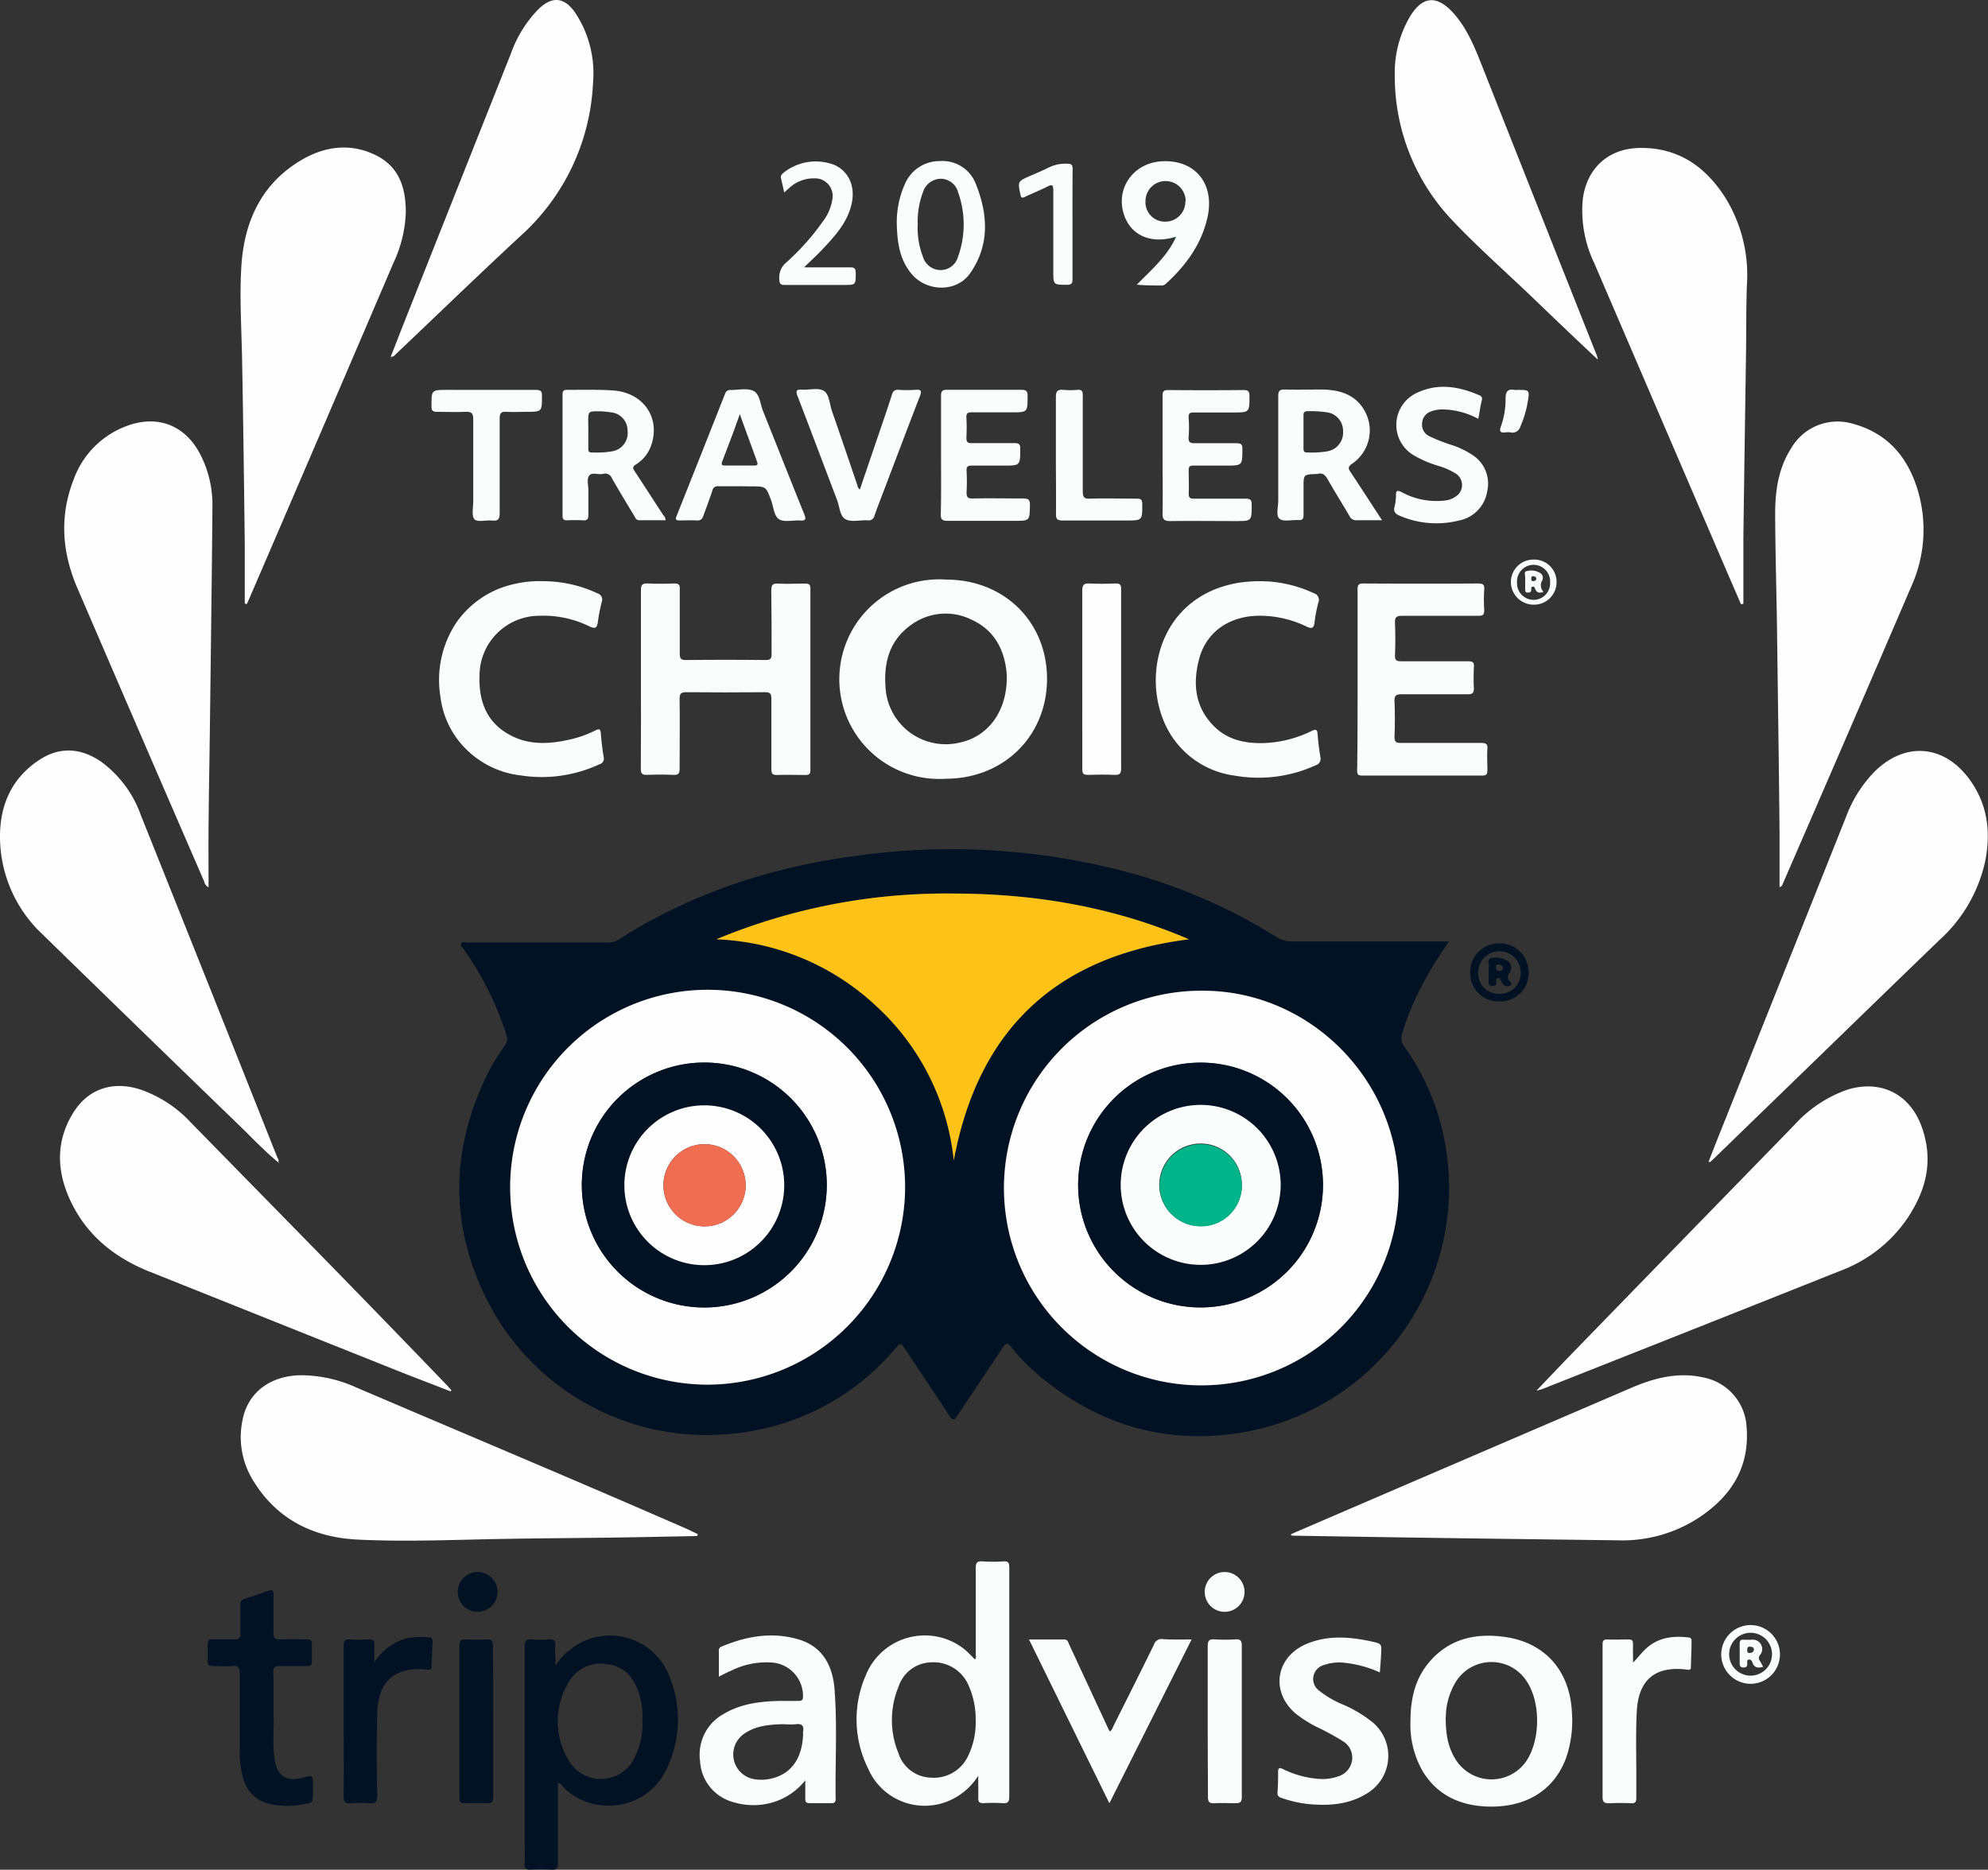 <svg xmlns="http://www.w3.org/2000/svg" viewBox="0 0 338.58 318.49"><rect x="0" y="0" width="338.58" height="318.49" fill="#333333" stroke="none"/><defs><style>.cls-1{fill:#fdfefd;}.cls-2{fill:#fbfdfd;}.cls-3{fill:#00b48a;}.cls-4{fill:#011224;}.cls-5{fill:#fcc216;}.cls-6{fill:#f16d52;}</style></defs><g id="Capa_2" data-name="Capa 2"><g id="Capa_1-2" data-name="Capa 1"><path class="cls-1" d="M118.74,261.65c-4.71.09-9.41.19-14.12.26-6.52.09-13.05.12-19.57.24-8.07.15-16.16.5-24.21.1C53.3,261.87,47,258.74,43,252a14,14,0,0,1-1.66-10.26c.92-4.56,4.7-7.4,9.86-7.48a22.91,22.91,0,0,1,9.43,2.06c18.71,8,37.46,15.86,56.09,24,.72.32,1.42.67,2.12,1Z"/><path class="cls-1" d="M76.73,237c-3.08-1.2-6.17-2.37-9.24-3.59l-42-16.79c-6.12-2.45-10.93-6.35-13.67-12.47-2.17-4.86-2.27-9.75.54-14.42,2.5-4.17,6.64-5.63,11.31-4.22a21,21,0,0,1,8.84,5.71q10.78,11,21.55,22Q65.15,224.56,76.15,236c.26.26.49.55.74.83Z"/><path class="cls-1" d="M41.69,102.81c0-3.35,0-6.7,0-10-.13-10.56-.26-21.11-.46-31.67-.1-5.28-.45-10.57-.12-15.83.49-7.66,3.47-14.14,10.38-18.14,4-2.3,8.31-2.82,12.56-.71,4,2,5.08,5.64,5.06,9.76A21.91,21.91,0,0,1,67,44.8Q54.76,73.41,42.44,102c-.13.3-.27.59-.41.89Z"/><path class="cls-1" d="M296.51,102.92l-2.86-6.61Q282.58,70.56,271.51,44.8a20.69,20.69,0,0,1-1.94-10.88c.68-5.29,4.37-8.64,9.71-8.72,6.52-.09,11.17,3.16,14.55,8.45a25.07,25.07,0,0,1,3.69,14.89c-.14,3.85-.1,7.7-.15,11.55-.15,10.48-.32,21-.45,31.45,0,3.77,0,7.54,0,11.31Z"/><path class="cls-1" d="M219.88,261.33l13.37-5.76q22.32-9.6,44.64-19.19c3.94-1.69,8-2.72,12.33-1.72a9.09,9.09,0,0,1,7.25,8.48c.53,6.92-2.73,11.86-8.29,15.48a23.76,23.76,0,0,1-13.53,3.76q-14.37-.18-28.75-.38-12.89-.18-25.79-.4c-.4,0-.8,0-1.21-.05Z"/><path class="cls-1" d="M303.08,151.12c0-3.14,0-6.17,0-9.21q-.09-9.74-.23-19.46-.11-8.26-.22-16.53c-.1-6.11-.27-12.22-.3-18.32,0-3.93.52-7.76,2.69-11.18a9.12,9.12,0,0,1,10.63-4.21c5.91,1.62,9.32,5.74,11,11.41A23.49,23.49,0,0,1,325.47,100q-10.86,25.3-21.84,50.54A.8.8,0,0,1,303.08,151.12Z"/><path class="cls-1" d="M35.52,151.14a1.39,1.39,0,0,1-.75-1q-10.85-25-21.65-50.1c-2.56-6-3-12.11-.61-18.27a15.2,15.2,0,0,1,9.19-9.25c5.2-1.89,9.83-.07,12.39,4.84a18.75,18.75,0,0,1,2.09,8.94c-.1,12.52-.28,25-.43,37.56-.07,5.36-.17,10.71-.22,16.07C35.49,143.65,35.52,147.32,35.52,151.14Z"/><path class="cls-1" d="M261.86,236.69c2.16-2.26,4.31-4.53,6.49-6.77q18.57-19.11,37.17-38.2a22,22,0,0,1,9-6.07c5.75-1.83,10.81.68,12.81,6.4s.71,10.7-2.47,15.46a23.84,23.84,0,0,1-11.28,8.9q-25.45,10.14-50.94,20.21c-.21.08-.43.12-.65.19Z"/><path class="cls-1" d="M291,197.88c1-2.62,2.06-5.24,3.1-7.85l20.31-50.9a22.06,22.06,0,0,1,4.77-7.61c5.26-5.28,12-4.71,16.35,1.38,3.05,4.27,3.56,9,2.53,14a25.39,25.39,0,0,1-7.77,13.24q-9.12,8.81-18.2,17.63l-20.55,19.93c-.11.1-.23.18-.34.27Z"/><path class="cls-1" d="M47.4,198c-2.44-2-4.61-4.33-6.88-6.52q-16.64-16.09-33.2-32.25A22.82,22.82,0,0,1,0,142.81c-.08-5.65,2-10.35,6.84-13.46,3.52-2.25,7.11-1.89,10.48.47A19.25,19.25,0,0,1,24,138.89q11.61,29,23.15,58.07c.13.33.43.64.23,1Z"/><path class="cls-1" d="M272.12,61.25c-4-3.75-7.77-7.35-11.56-11-4.43-4.21-9-8.27-13.21-12.71a35.57,35.57,0,0,1-9.8-24.63A18.84,18.84,0,0,1,240,3.06c2.2-3.81,4.73-4,7.64-.71,2.28,2.61,3.54,5.76,4.79,8.92Q262.2,36,272,60.66A5.67,5.67,0,0,1,272.12,61.25Z"/><path class="cls-1" d="M66.54,60.78c.76-1.94,1.49-3.82,2.23-5.7q9.12-23,18.26-46a20.62,20.62,0,0,1,4.61-7.45C94-.71,96.12-.54,98,2.22a18.66,18.66,0,0,1,3,11.86A37.32,37.32,0,0,1,88.59,40.25c-7.08,6.56-14,13.27-21,19.91C67.31,60.4,67.13,60.79,66.54,60.78Z"/><path class="cls-1" d="M66.59,61l-.06.07s0,0,0-.07,0,0,.06-.07Z"/><path class="cls-1" d="M47.38,198h.16l0,.14L47.4,198Z"/><path class="cls-1" d="M262,236.81c-.09,0-.23.09-.25.07s0-.16.13-.19Z"/><path class="cls-2" d="M200,40.4c-4,1.17-7.35-.31-8.53-3.72-1.6-4.61,1.62-9.07,6.66-9.22,5.44-.16,8.68,3.8,7.57,9.32-1,4.75-3.69,8.42-7.2,11.61a1,1,0,0,1-.71.24c-1.38,0-2.76,0-4.18-.14,2.45-2.49,5.06-4.72,6.56-7.87l.11-.26Zm1.93-6.14a3.42,3.42,0,1,0-6.84,0,3.31,3.31,0,0,0,3.36,3.5A3.41,3.41,0,0,0,201.88,34.26Z"/><path class="cls-2" d="M152.74,38.38a15.92,15.92,0,0,1,1.36-7,6.4,6.4,0,0,1,6-3.94,6.07,6.07,0,0,1,6.09,3.88c2.1,5.22,2.38,10.49-1,15.28-2.38,3.33-7.63,3.1-10.11-.16C153.15,44,152.83,41.15,152.74,38.38Zm3.56-.2a13.63,13.63,0,0,0,.92,5.65A3.12,3.12,0,0,0,160.14,46a3.06,3.06,0,0,0,3-2.2,16.24,16.24,0,0,0,.05-11,3.08,3.08,0,0,0-3-2.35,3.21,3.21,0,0,0-3,2.3A14,14,0,0,0,156.3,38.18Z"/><path class="cls-2" d="M136.94,45.54c2.84,0,5.32,0,7.8,0,.77,0,1,.16,1,1,0,2,0,2-2,2-3.35,0-6.71,0-10.07,0-.75,0-.92-.23-.94-.95a3.28,3.28,0,0,1,1.15-2.85,41.49,41.49,0,0,0,6.25-7,8.21,8.21,0,0,0,1.63-3.79,3,3,0,0,0-3.08-3.57,6.08,6.08,0,0,0-4.31,1.69l-.81.71c-.2-.9-.37-1.68-.55-2.46-.1-.46.21-.69.49-.94a8.78,8.78,0,0,1,8.74-1.23c2.51,1.22,3.56,3.94,2.68,7.06-.84,3-2.88,5.16-4.92,7.34C139.1,43.5,138.12,44.39,136.94,45.54Z"/><path class="cls-2" d="M182.66,38.29c0,3.09,0,6.18,0,9.27,0,.73-.19.95-.94.95-2.33,0-2.33,0-2.33-2.36,0-4.56,0-9.12,0-13.68,0-.95-.19-1.12-1-.69-1.25.62-2.54,1.15-3.8,1.74-.47.23-.69.23-.81-.4-.44-2.21-.47-2.2,1.55-3.11,1.07-.47,2.15-.9,3.19-1.43a6.46,6.46,0,0,1,3.26-.69c.69,0,.9.21.9.9C182.65,32,182.66,35.12,182.66,38.29Z"/><path class="cls-3" d="M200,40.4l.28,0-.11.26Z"/><path class="cls-2" d="M166.6,302.49a11,11,0,0,1-5.31,4.39,10.49,10.49,0,0,1-13.44-5.63,18.74,18.74,0,0,1-.43-15.8,10.84,10.84,0,0,1,16.84-4.51c.63.52,1.18,1.14,1.78,1.72.29-.26.14-.62.14-.93,0-4.87,0-9.74,0-14.61,0-1,.28-1.22,1.2-1.15a27.41,27.41,0,0,0,3.51,0c.81-.05,1,.23,1,1,0,5.89,0,11.78,0,17.66,0,7.13,0,14.27,0,21.4,0,.9-.23,1.18-1.12,1.12a27.61,27.61,0,0,0-3.28,0c-.72,0-.91-.23-.88-.91C166.63,305.12,166.6,304,166.6,302.49Zm-.43-9.5a14.11,14.11,0,0,0-1.18-5.83,6.48,6.48,0,0,0-6.31-4,6,6,0,0,0-5.65,4.16A14.83,14.83,0,0,0,153,298.6a6,6,0,0,0,5.63,4.21,6.42,6.42,0,0,0,6.25-3.7A13.06,13.06,0,0,0,166.17,293Z"/><path class="cls-4" d="M94.61,283.69a11.74,11.74,0,0,1,5.41-4.38,10.84,10.84,0,0,1,14,6.26,19.35,19.35,0,0,1-.37,15.5c-3.49,7.86-13.53,8.25-18,3-.13-.16-.23-.41-.63-.33v4.45c0,3.06,0,6.11,0,9.17,0,.93-.29,1.16-1.16,1.12a34.25,34.25,0,0,0-3.51,0c-.77,0-1.07-.19-1-1,.06-1.44,0-2.87,0-4.3,0-10.87,0-21.73,0-32.6,0-1,.22-1.43,1.3-1.32a16.6,16.6,0,0,0,2.82,0c.82-.05,1.17.16,1.1,1.05S94.61,282.35,94.61,283.69ZM109.4,293a12.69,12.69,0,0,0-.79-5.14c-.93-2.42-2.55-4.1-5.24-4.39a6.22,6.22,0,0,0-6.54,3.12,12.84,12.84,0,0,0,.06,13.34,6.34,6.34,0,0,0,11.13-.42A12.51,12.51,0,0,0,109.4,293Z"/><path class="cls-2" d="M240.22,293.17c0-3.67.74-7.14,3.16-10,3.3-3.93,7.73-5,12.57-4.38,7.15.87,11.47,5.8,11.77,13a19.35,19.35,0,0,1-1,7.67c-2.3,6.18-7.73,8.57-13.76,8.25-4.47-.24-8.18-2-10.6-5.9A15.89,15.89,0,0,1,240.22,293.17Zm6-.55c0,3,.47,5.18,1.73,7.15a7.2,7.2,0,0,0,11.89.37c2.53-3.58,2.61-10.1.17-13.76a7.14,7.14,0,0,0-12,0A11.7,11.7,0,0,0,246.24,292.62Z"/><path class="cls-2" d="M122.43,285.6c0-1.61,0-3,0-4.39a.65.65,0,0,1,.42-.71c4.25-1.8,8.62-2.57,13.13-1.25,4.15,1.22,5.84,4.52,6.15,8.49.48,6.21.1,12.44.19,18.67,0,.51-.14.75-.7.74-1.25,0-2.49,0-3.74,0-.64,0-.75-.28-.73-.82,0-.92,0-1.84,0-3.07a11.06,11.06,0,0,1-5.7,3.8,11.69,11.69,0,0,1-6.58-.09,7.64,7.64,0,0,1-5.64-7,7.88,7.88,0,0,1,3.91-7.95c3-1.83,6.37-2.22,9.8-2.29,1,0,2,0,3.05,0,.59,0,.77-.16.77-.76a5.7,5.7,0,0,0-5.38-5.78,13.45,13.45,0,0,0-6.89,1.41C123.88,284.85,123.28,285.17,122.43,285.6Zm14.35,9.91a2.72,2.72,0,0,1,0-.57c.17-1-.21-1.35-1.22-1.24-.78.09-1.58,0-2.37,0-2.31.07-4.59.29-6.55,1.7a4.27,4.27,0,0,0,1.78,7.66,7.37,7.37,0,0,0,2.92-.09C134.73,302.19,136.59,299.6,136.78,295.51Z"/><path class="cls-2" d="M235,284.88a19.22,19.22,0,0,0-5.93-1.63,7.8,7.8,0,0,0-3.56.36,2.46,2.46,0,0,0-.84,4.38,16.75,16.75,0,0,0,4.09,2.38,21.83,21.83,0,0,1,5.11,3.09,7.46,7.46,0,0,1-1.1,12.06c-3.11,1.91-6.54,2.12-10.06,1.77a20.58,20.58,0,0,1-4.5-1.05.78.78,0,0,1-.63-.89c.07-1.17.12-2.34.09-3.5,0-.81.3-.77.87-.49a16.37,16.37,0,0,0,6.18,1.66,7.61,7.61,0,0,0,3.11-.41,3.37,3.37,0,0,0,2.44-2.71,3.26,3.26,0,0,0-1.54-3.29,41,41,0,0,0-4.56-2.48,21.87,21.87,0,0,1-3.43-2.18c-4.42-3.7-3.52-9.69,1.79-11.93,3.65-1.53,7.38-1.21,11.11-.4,1.67.37,1.67.4,1.58,2.11C235.18,282.74,235.09,283.75,235,284.88Z"/><path class="cls-4" d="M46.59,292.16c.12,2.13-.22,4.77.15,7.4.44,3,2,4,5,3.23,1.53-.41,1.53-.41,1.56,1.14,0,.45,0,.9,0,1.35,0,1.76,0,1.78-1.66,2.06a13.78,13.78,0,0,1-5.72-.06,6,6,0,0,1-4.55-4.55,16.62,16.62,0,0,1-.53-4.71c0-4.3,0-8.6,0-12.9,0-1-.2-1.43-1.29-1.33s-2.26,0-3.39,0c-.59,0-.81-.21-.79-.79,0-1,0-2,0-2.94,0-.67.25-.84.87-.82,1.28,0,2.56,0,3.84,0,.65,0,.86-.23.85-.86,0-1.62,0-3.24,0-4.86a1,1,0,0,1,.76-1.18c1.33-.42,2.65-.87,4-1.36.75-.27.9,0,.89.7,0,2.15,0,4.31,0,6.45,0,.93.29,1.15,1.15,1.12,1.51-.07,3,0,4.53,0,.63,0,.88.2.85.84,0,1,0,2,0,2.94,0,.61-.25.78-.81.77-1.58,0-3.17,0-4.75,0-.74,0-1,.2-1,.95C46.62,287.05,46.59,289.35,46.59,292.16Z"/><path class="cls-2" d="M202.94,279.27l-14,27.9-13.69-27.9h6c.63,0,.68.51.86.89q3.25,7,6.5,14c.12.27.26.52.39.79.4-.23.48-.62.64-.95,2.31-4.62,4.63-9.23,6.9-13.87a1.34,1.34,0,0,1,1.44-.93C199.53,279.32,201.15,279.27,202.94,279.27Z"/><path class="cls-2" d="M278.13,283.2c.76-.75,1.35-1.57,2.09-2.27,2.1-2,4.64-2.33,7.36-2a.5.5,0,0,1,.51.59c0,1.47-.07,2.94-.11,4.41,0,.41-.11.55-.61.48-5.34-.7-8.29,1.62-8.6,7-.2,3.65-.08,7.31-.09,11,0,1.28,0,2.57,0,3.85,0,.67-.16.94-.88.91a35.88,35.88,0,0,0-3.74,0c-.9,0-1.13-.25-1.12-1.14,0-7.43,0-14.86,0-22.29,0-1.2,0-2.41,0-3.62,0-.61.15-.88.82-.85,1.2.05,2.41,0,3.61,0,.63,0,.76.24.75.8C278.1,281.11,278.13,282.16,278.13,283.2Z"/><path class="cls-4" d="M63.77,283.15A9.5,9.5,0,0,1,69.55,279,14.56,14.56,0,0,1,73,278.9c.57,0,.69.34.67.82-.07,1.39-.12,2.79-.16,4.18,0,.44-.15.56-.62.51-5.66-.59-8.53,1.88-8.65,7.59-.1,4.64-.08,9.29,0,13.93,0,1-.3,1.31-1.28,1.23a23.94,23.94,0,0,0-3.28,0c-.88.06-1.16-.21-1.15-1.13.05-4.94,0-9.88,0-14.83,0-3.62,0-7.25,0-10.87,0-.86.25-1.12,1.09-1.07a22.32,22.32,0,0,0,3.06,0c.82-.05,1.17.17,1.1,1.06S63.77,282.2,63.77,283.15Z"/><path class="cls-2" d="M205.69,293.25c0-4.26,0-8.52,0-12.78,0-.91.17-1.3,1.16-1.22a25.55,25.55,0,0,0,3.5,0c.88-.05,1.15.2,1.14,1.12,0,7.8,0,15.61,0,23.42,0,.79,0,1.59,0,2.37s-.28,1-1,1c-1.2,0-2.41-.07-3.62,0-.88.06-1.15-.2-1.14-1.11C205.72,301.78,205.69,297.51,205.69,293.25Z"/><path class="cls-4" d="M84,293.13c0,4.3,0,8.59,0,12.89,0,.88-.23,1.2-1.13,1.14-1.21-.07-2.42,0-3.62,0-.64,0-1-.11-1-.86q0-13.05,0-26.12c0-.68.21-.93.9-.9,1.25,0,2.49.06,3.73,0,.88-.05,1.07.27,1.07,1.09C84,284.61,84,288.87,84,293.13Z"/><path class="cls-2" d="M303.14,281.56a5,5,0,1,1-5.18-4.74A5,5,0,0,1,303.14,281.56Zm-5.06,3.87a3.65,3.65,0,0,0,.13-7.3,3.65,3.65,0,0,0-.13,7.3Z"/><path class="cls-2" d="M208.59,267.78a3.39,3.39,0,1,1-3.41,3.35A3.38,3.38,0,0,1,208.59,267.78Z"/><path class="cls-4" d="M81.23,267.78a3.39,3.39,0,1,1-.11,6.77,3.39,3.39,0,0,1,.11-6.77Z"/><path class="cls-2" d="M300.29,283.93c-.83.21-1.48.21-1.8-.68-.1-.26-.22-.6-.62-.56s-.3.46-.29.71c0,.49-.18.64-.66.64s-.63-.24-.63-.69c0-1.13,0-2.26,0-3.38,0-.47.14-.7.64-.66s1,0,1.47,0a1.59,1.59,0,0,1,1.34,2.62.77.77,0,0,0,0,1C299.94,283.25,300.1,283.58,300.29,283.93Zm-1.57-3c-.07-.37-.38-.43-.74-.44s-.4.32-.41.61.11.51.46.47S298.71,281.41,298.72,280.89Z"/><path class="cls-2" d="M161.16,98.73c9.85,0,17.17,7.18,17.16,16.92s-7.39,17-17.26,17a17,17,0,1,1,.1-33.92Zm10.31,16.84c0-.28,0-.77-.06-1.26-.46-3.94-2.23-7.06-5.92-8.74a9.92,9.92,0,0,0-10.31.87c-3.62,2.56-4.68,6.31-4.37,10.55a10.27,10.27,0,0,0,12.7,9.49C168.28,125.44,171.4,121.25,171.47,115.57Z"/><path class="cls-2" d="M109.16,115.68c0-5.06,0-10.12,0-15.17,0-.92.27-1.15,1.14-1.12,1.51.07,3,.06,4.53,0,.76,0,1,.22.94.95,0,3.66,0,7.32,0,11,0,.81.17,1.1,1.05,1.09q6.8-.08,13.59,0c.81,0,1-.24,1-1,0-3.62,0-7.25-.05-10.87,0-1,.3-1.19,1.21-1.15,1.5.08,3,0,4.52,0,.65,0,.93.1.93.85q0,15.47,0,30.92c0,.65-.21.84-.84.83-1.63,0-3.25-.06-4.87,0-.78,0-.93-.26-.93-1,0-4,0-8,0-12,0-.92-.28-1.11-1.14-1.1q-6.67.06-13.36,0c-.89,0-1.14.24-1.13,1.13.05,4,0,7.93,0,11.89,0,.88-.25,1.1-1.08,1.06q-2.27-.09-4.53,0c-.82,0-1-.27-1-1C109.18,125.87,109.16,120.78,109.16,115.68Z"/><path class="cls-2" d="M231.21,115.65c0-5.06,0-10.12,0-15.17,0-.81.14-1.1,1-1.09q9.75.06,19.48,0c.8,0,1.16.13,1.09,1a27.41,27.41,0,0,0,0,3.51c0,.79-.19,1-1,1-4.34,0-8.68,0-13,0-.94,0-1.24.24-1.2,1.19.08,1.85.07,3.7,0,5.55,0,.8.24,1,1,1,3.81,0,7.62,0,11.44,0,.76,0,1.08.16,1,1-.06,1.2-.06,2.42,0,3.62,0,.77-.25,1-1,1-3.77,0-7.55,0-11.32,0-.94,0-1.23.24-1.2,1.19.08,2,.08,4,0,6,0,1,.31,1.11,1.15,1.1,4.53,0,9.06,0,13.59,0,.82,0,1.14.16,1.08,1-.08,1.2,0,2.41,0,3.62,0,.65-.11.94-.85.94q-10.25,0-20.5,0c-.78,0-.83-.33-.83-.95C231.22,125.92,231.21,120.79,231.21,115.65Z"/><path class="cls-2" d="M92.44,99a21.73,21.73,0,0,1,9.31,2.07,1.11,1.11,0,0,1,.73,1.49,29.22,29.22,0,0,0-.65,3.33c-.13,1-.38,1.32-1.43.81a17.87,17.87,0,0,0-8.54-1.81A10.2,10.2,0,0,0,81.67,115c-.17,4.5,1.23,8.21,5.45,10.34,3.07,1.56,6.35,1.42,9.62.7a19,19,0,0,0,4.68-1.63c.59-.3.85-.25.91.49.1,1.36.26,2.71.47,4a1,1,0,0,1-.72,1.29,23.25,23.25,0,0,1-13.35,1.9,15.74,15.74,0,0,1-10.17-5.36A15.14,15.14,0,0,1,75,118.62a17.65,17.65,0,0,1,2.63-12.43,16.22,16.22,0,0,1,10.1-6.74A18.62,18.62,0,0,1,92.44,99Z"/><path class="cls-2" d="M214.87,99a21.62,21.62,0,0,1,8.91,2.06,1.16,1.16,0,0,1,.75,1.58,23.44,23.44,0,0,0-.64,3.32c-.11,1-.41,1.24-1.39.76a18.21,18.21,0,0,0-7.62-1.83c-5.24-.13-9.4,2.6-10.65,7.34-1.12,4.23-.73,8.27,2.59,11.54,2.3,2.26,5.21,2.88,8.32,2.81a19.94,19.94,0,0,0,8.27-2.08c.74-.36.94-.2,1,.59.09,1.27.25,2.55.46,3.81a1.18,1.18,0,0,1-.83,1.47,23.36,23.36,0,0,1-13.69,1.76,15.21,15.21,0,0,1-10.73-6.63c-5.66-8.51-3-23.69,11.14-26.2A24.69,24.69,0,0,1,214.87,99Z"/><path class="cls-2" d="M113.35,88.62c-1.5,0-3,0-4.48,0-.55,0-.66-.44-.87-.77-1.28-2.13-2.57-4.25-3.8-6.41a1.19,1.19,0,0,0-1.46-.72c-.8.19-1.87-.33-2.37.27s-.15,1.66-.16,2.52c0,1.39,0,2.79,0,4.18,0,.77-.24,1-1,.94a25,25,0,0,0-2.6,0c-.56,0-.8-.13-.8-.75q0-10.35,0-20.7c0-.6.21-.78.79-.77,2.56,0,5.13-.07,7.69.09,5.2.31,8.2,4.54,6.66,9.23a6.27,6.27,0,0,1-2.66,3.4c-.57.37-.55.61-.21,1.12,1.64,2.48,3.25,5,4.87,7.48A1.23,1.23,0,0,1,113.35,88.62ZM100.2,73.5c0,1,0,2,0,2.93,0,.4.08.66.55.64a16.29,16.29,0,0,0,3.49-.19,3.16,3.16,0,0,0,2.64-3.53A3.09,3.09,0,0,0,104,70.24a12.53,12.53,0,0,0-2-.18c-1.82,0-1.82,0-1.82,1.86Z"/><path class="cls-2" d="M235.38,88.62c-1.61,0-3,0-4.32,0a1.23,1.23,0,0,1-1.24-.75c-1.22-2.08-2.51-4.12-3.7-6.22-.42-.76-.89-1.18-1.77-.91a2,2,0,0,1-.34,0c-2,.11-2,.11-2,2.22,0,1.59,0,3.17,0,4.76,0,.72-.23.91-.9.87-1.09-.07-2.5.33-3.18-.21s-.22-2.05-.23-3.13c0-5.93,0-11.86,0-17.78,0-.92.27-1.14,1.14-1.12,2.15.06,4.31,0,6.46,0,2.83.08,5.41.8,7,3.43A6.85,6.85,0,0,1,230.27,79c-.76.53-.64.85-.21,1.48C231.81,83.12,233.52,85.78,235.38,88.62ZM222,73.56c0,.94,0,1.88,0,2.82,0,.46.1.71.62.69a16.24,16.24,0,0,0,3.48-.2,3.22,3.22,0,0,0,2.64-3.42,3.17,3.17,0,0,0-2.86-3.23,19.58,19.58,0,0,0-3.15-.18c-.64,0-.75.28-.73.82C222,71.76,222,72.66,222,73.56Z"/><path class="cls-2" d="M198,77.52c0-3.36,0-6.72,0-10.08,0-.76.17-1,1-1q6.41.06,12.8,0c.8,0,1,.23,1,1,0,2.82,0,2.82-2.8,2.82-2.23,0-4.46,0-6.68,0-.71,0-.92.19-.88.88a22.44,22.44,0,0,1,0,3.28c-.08,1,.33,1.1,1.15,1.08,2.3,0,4.61,0,6.91,0,.79,0,1.11.12,1.09,1,0,2.81,0,2.81-2.83,2.81-1.85,0-3.7,0-5.54,0-.61,0-.78.19-.77.78,0,1.32.06,2.64,0,4,0,.75.28.86.92.85,2.91,0,5.82,0,8.72,0,.83,0,1.1.2,1.09,1.07,0,2.75,0,2.75-2.75,2.75-3.7,0-7.4-.05-11.1,0-1.15,0-1.35-.36-1.33-1.4C198.05,84,198,80.77,198,77.52Z"/><path class="cls-1" d="M184.32,115.77c0-5.06,0-10.11,0-15.17,0-1,.31-1.26,1.26-1.21,1.47.08,2.95.06,4.42,0,.73,0,.95.19.94.94,0,4.3,0,8.6,0,12.9,0,5.89,0,11.77,0,17.66,0,.92-.28,1.14-1.14,1.1-1.51-.06-3-.05-4.53,0-.74,0-.95-.21-.94-.95C184.34,126,184.32,120.86,184.32,115.77Z"/><path class="cls-2" d="M126,82.83c-1.2,0-2.41,0-3.62,0a.92.92,0,0,0-1.06.75c-.47,1.43-1,2.82-1.52,4.25-.2.58-.46.86-1.12.82-1-.06-2,0-2.94,0-.69,0-.74-.2-.5-.78q4.14-10.39,8.25-20.8a.91.91,0,0,1,1-.64c1.32,0,2.86-.37,3.89.19s1.09,2.21,1.57,3.39c2.34,5.84,4.64,11.69,7,17.52.34.85.36,1.21-.71,1.13s-2.65.34-3.54-.2-.95-2.12-1.37-3.24c-.88-2.37-.87-2.37-3.41-2.37Zm0-12.29c-1,2.86-2,5.47-3,8.07-.22.6,0,.7.55.69q2.43,0,4.86,0c.57,0,.72-.12.51-.7C128,76,127,73.38,126,70.54Z"/><path class="cls-2" d="M160.27,77.48c0-3.36,0-6.72,0-10.08,0-.8.25-1,1-1,4.22,0,8.45,0,12.68,0,.87,0,1.07.26,1.06,1.09,0,2.74,0,2.75-2.76,2.75-2.26,0-4.53,0-6.79,0-.72,0-.9.21-.87.89a32.13,32.13,0,0,1,0,3.4c0,.72.16,1,.93.95,2.41,0,4.83,0,7.24,0,.7,0,1,.14,1,.91,0,2.92,0,2.92-2.83,2.92-1.81,0-3.62,0-5.44,0-.71,0-.9.21-.87.9a33.63,33.63,0,0,1,0,3.62c0,.82.16,1.1,1,1.08,2.87-.06,5.74,0,8.61,0,.83,0,1.19.13,1.18,1.1-.05,2.71,0,2.71-2.7,2.71-3.77,0-7.55,0-11.32,0-1,0-1.18-.29-1.16-1.2C160.31,84.13,160.27,80.8,160.27,77.48Z"/><path class="cls-2" d="M251.77,71.35a13.21,13.21,0,0,0-6-1.61,5.56,5.56,0,0,0-2.1.36,2.22,2.22,0,0,0-1.47,2,2.15,2.15,0,0,0,1.15,2.16,28,28,0,0,0,4.21,1.64,15.22,15.22,0,0,1,3.23,1.61,5.79,5.79,0,0,1,2.49,6.22,6,6,0,0,1-4.84,4.94,15.71,15.71,0,0,1-10.07-.83c-.71-.3-1.1-.67-.86-1.54a8,8,0,0,0,.24-2c0-.89.38-.74,1-.45a12.35,12.35,0,0,0,7.54,1.38,3.69,3.69,0,0,0,1.57-.61,2.32,2.32,0,0,0,0-4,12.5,12.5,0,0,0-3-1.3,18.22,18.22,0,0,1-4.33-1.92,6,6,0,0,1,.46-10.32c3.67-1.9,7.39-1.31,11,.27a.63.63,0,0,1,.39.81C252.11,69.19,252,70.23,251.77,71.35Z"/><path class="cls-2" d="M146.44,83.39l3.46-10.16c.68-2,1.38-4,2-6,.19-.58.43-.87,1.1-.83a20.61,20.61,0,0,0,2.94,0c.95-.07,1.07.2.74,1.06-2.1,5.41-4.14,10.84-6.21,16.26-.52,1.38-1.06,2.74-1.54,4.13a1,1,0,0,1-1.16.78c-1.28-.07-2.8.36-3.78-.19S143,86.23,142.5,85c-2.23-5.84-4.42-11.7-6.67-17.53-.36-.94-.16-1.16.79-1.1,1.24.08,2.72-.36,3.66.19s1,2.18,1.37,3.34c1.48,4.23,2.91,8.48,4.36,12.72A1.15,1.15,0,0,0,146.44,83.39Z"/><path class="cls-2" d="M82.93,66.42c2.79,0,5.58,0,8.37,0,.72,0,1,.16,1,.93,0,2.8.06,2.8-2.73,2.8-1.09,0-2.19.07-3.28,0-.93-.07-1.2.2-1.19,1.17,0,5.35,0,10.71,0,16.06,0,1-.22,1.41-1.28,1.29s-2.45.33-3-.2-.21-2.06-.22-3.14c0-4.63,0-9.27,0-13.91,0-1.09-.34-1.31-1.32-1.27-1.62.08-3.24,0-4.87,0-.65,0-.91-.15-.92-.87,0-2.87-.08-2.87,2.76-2.87Z"/><path class="cls-2" d="M179.83,77.47c0-3.29,0-6.57,0-9.85,0-1,.31-1.31,1.28-1.21a13.4,13.4,0,0,0,2.37,0c.91-.09.93.4.93,1.08,0,5.39,0,10.79,0,16.18,0,1,.19,1.31,1.23,1.27,2.67-.08,5.35,0,8,0,.69,0,.89.2.9.9,0,2.82.06,2.82-2.8,2.82-3.58,0-7.16,0-10.75,0-.86,0-1.16-.18-1.14-1.11C179.87,84.18,179.83,80.82,179.83,77.47Z"/><path class="cls-2" d="M258.52,66.42c1.94,0,2,0,1.69,1.92a17.76,17.76,0,0,1-1.27,4.31,1.4,1.4,0,0,1-1.71,1,3,3,0,0,0-.79,0c-.85.1-1.15-.09-.82-1a13.89,13.89,0,0,0,.8-4.77c0-1.15.34-1.69,1.53-1.46A3.62,3.62,0,0,0,258.52,66.42Z"/><path class="cls-2" d="M261.23,103a3.88,3.88,0,0,1-3.91-3.84,3.83,3.83,0,0,1,3.89-3.84,3.79,3.79,0,0,1,3.89,3.82A3.83,3.83,0,0,1,261.23,103ZM264,99.15a2.82,2.82,0,1,0-5.63.09,2.82,2.82,0,1,0,5.63-.09Z"/><path class="cls-2" d="M262.89,100.82c-.71.26-1.17.16-1.43-.51-.07-.19-.18-.46-.47-.37s-.19.3-.19.47c0,.48-.29.56-.68.53s-.36-.4-.36-.67c0-.64,0-1.28,0-1.92,0-.37-.25-1,.27-1.07a2.9,2.9,0,0,1,2.29.34.94.94,0,0,1,.36,1.2A1.6,1.6,0,0,0,262.89,100.82Zm-1.23-2.24a.47.47,0,0,0-.44-.42c-.36-.07-.43.16-.43.46s.14.4.41.36A.45.45,0,0,0,261.66,98.58Z"/><path class="cls-4" d="M246.77,160.39a69.14,69.14,0,0,0-5.27,8.8,46.18,46.18,0,0,0-2.7,6.83,2.37,2.37,0,0,0,.4,2.29,40.64,40.64,0,0,1,7.16,18,42.28,42.28,0,0,1-35.24,47.77c-12.75,2-24.13-1.43-34.05-9.68a33.09,33.09,0,0,1-4.89-5c-.61-.77-.87-.65-1.35.08-2.58,3.91-5.21,7.77-7.78,11.68-.54.82-.8.84-1.35,0-2.54-3.88-5.15-7.72-7.69-11.6-.51-.79-.75-.76-1.34-.08a41.27,41.27,0,0,1-28,14.74A41.89,41.89,0,0,1,83.08,221.7c-6.37-12.51-6.42-25.2-.47-37.91a36.42,36.42,0,0,1,3.4-5.74,1.75,1.75,0,0,0,.26-1.68A53.08,53.08,0,0,0,79,161.72c-.2-.3-.64-.6-.46-1s.68-.17,1-.17h24a3.22,3.22,0,0,0,1.81-.5c12.53-8,26.32-12.46,41-14.34A116.74,116.74,0,0,1,189,147.8a93.8,93.8,0,0,1,28.3,11.75,5,5,0,0,0,2.84.82c8.54,0,17.07,0,25.6,0Zm-8.56,42c0-18.41-15.05-33.59-33.27-33.64a33.63,33.63,0,1,0,33.27,33.64ZM120.5,235.86a33.63,33.63,0,1,0-33.64-33.6A33.67,33.67,0,0,0,120.5,235.86Zm82-75.82c-12.74-5.52-26.14-7.81-40-7.84A101.75,101.75,0,0,0,122,160a42.1,42.1,0,0,1,27.28,11.47,41.42,41.42,0,0,1,13.15,26.26C166.56,175.45,179.86,162.87,202.51,160Z"/><path class="cls-4" d="M255.39,170.58a4.8,4.8,0,0,1-5-4.84,4.88,4.88,0,0,1,4.83-5.05,4.93,4.93,0,0,1,5.13,5A4.83,4.83,0,0,1,255.39,170.58Zm0-1.29A3.51,3.51,0,0,0,259,165.7a3.62,3.62,0,1,0-7.24-.08A3.48,3.48,0,0,0,255.34,169.29Z"/><path class="cls-1" d="M238.21,202.4a33.61,33.61,0,1,1-33.27-33.64C223.16,168.81,238.21,184,238.21,202.4Zm-12.89-.53a20.85,20.85,0,1,0-20.85,20.85A20.86,20.86,0,0,0,225.32,201.87Z"/><path class="cls-1" d="M120.5,235.86A33.63,33.63,0,1,1,154.14,203,33.71,33.71,0,0,1,120.5,235.86Zm20.31-34a20.86,20.86,0,1,0-20.74,20.85A20.88,20.88,0,0,0,140.81,201.87Z"/><path class="cls-5" d="M202.51,160c-22.65,2.83-35.95,15.41-40.07,37.68a41.42,41.42,0,0,0-13.15-26.26A42.1,42.1,0,0,0,122,160a101.75,101.75,0,0,1,40.52-7.79C176.37,152.23,189.77,154.52,202.51,160Z"/><path class="cls-4" d="M225.32,201.87A20.85,20.85,0,1,1,204.46,181,20.81,20.81,0,0,1,225.32,201.87Zm-7.21.17A13.62,13.62,0,1,0,204,215.48,13.69,13.69,0,0,0,218.11,202Z"/><path class="cls-4" d="M140.81,201.87A20.86,20.86,0,1,1,120,181,20.83,20.83,0,0,1,140.81,201.87Zm-7.25,0A13.61,13.61,0,1,0,120,215.48,13.63,13.63,0,0,0,133.56,201.9Z"/><path class="cls-4" d="M253.54,165.51a2.62,2.62,0,0,1,0-.56c.14-.59-.36-1.33.33-1.76a3.9,3.9,0,0,1,3,.56,1.45,1.45,0,0,1,.19,2,1,1,0,0,0,0,1.31c.13.23.64.56.14.81a1,1,0,0,1-1.15-.15,3.26,3.26,0,0,1-.3-.48c-.18-.25-.22-.74-.67-.61s-.21.51-.23.79c0,.47-.32.51-.69.52s-.64-.13-.63-.58,0-1.21,0-1.81Zm1.79-1.2c-.36-.06-.52.09-.53.41s0,.7.51.67c.31,0,.63-.11.65-.47S255.63,164.39,255.33,164.31Z"/><path class="cls-2" d="M218.11,202a13.62,13.62,0,1,1-13.43-13.79A13.63,13.63,0,0,1,218.11,202Zm-6.61-.21a7,7,0,0,0-7.08-7,7,7,0,0,0,.09,14.07A6.93,6.93,0,0,0,211.5,201.83Z"/><path class="cls-1" d="M133.56,201.9a13.61,13.61,0,0,1-27.22,0,13.61,13.61,0,1,1,27.22,0Zm-6.57-.07a7,7,0,1,0-7,7.07A7,7,0,0,0,127,201.83Z"/><path class="cls-3" d="M211.5,201.83a6.93,6.93,0,0,1-7,7.07,7,7,0,1,1,7-7.07Z"/><path class="cls-6" d="M127,201.83a7,7,0,0,1-7,7.07,7,7,0,1,1,7-7.07Z"/></g></g></svg>